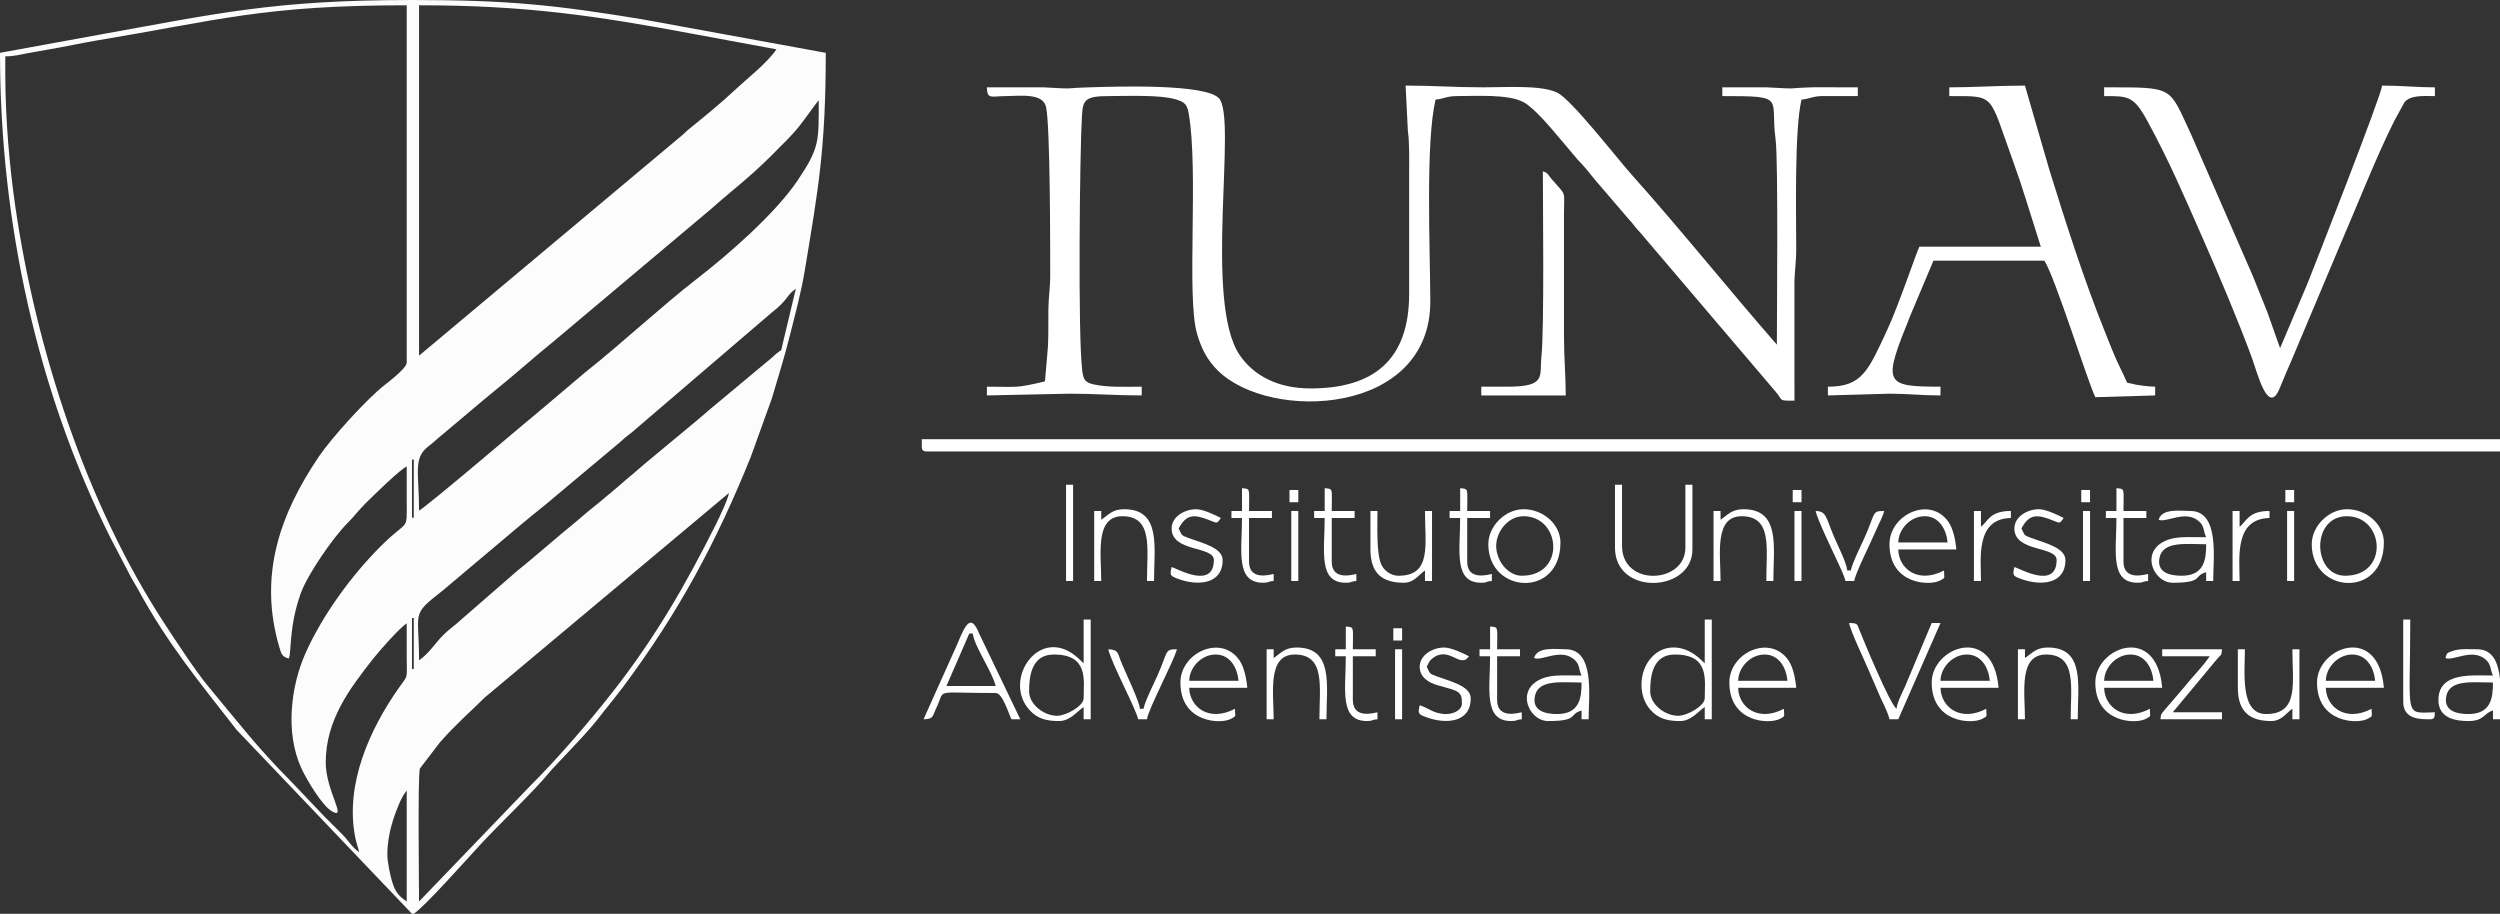 <?xml version="1.0" encoding="UTF-8"?>
<!DOCTYPE svg PUBLIC "-//W3C//DTD SVG 1.1//EN" "http://www.w3.org/Graphics/SVG/1.1/DTD/svg11.dtd">
<!-- Creator: CorelDRAW 2020 (64-Bit) -->
<svg xmlns="http://www.w3.org/2000/svg" xml:space="preserve" width="120.218mm" height="43.942mm" version="1.1" style="shape-rendering:geometricPrecision; text-rendering:geometricPrecision; image-rendering:optimizeQuality; fill-rule:evenodd; clip-rule:evenodd"
viewBox="0 0 16390.33 5990.97"
 xmlns:xlink="http://www.w3.org/1999/xlink"
 xmlns:xodm="http://www.corel.com/coreldraw/odm/2003">
 <rect x="0" y="0" width="16390.33" height="5990.97" fill="#333333" stroke="none"/>
 <defs>
  <style type="text/css">
   <![CDATA[
    .fil1 {fill:#FCFCFC}
    .fil0 {fill:white}
   ]]>
  </style>
 </defs>
 <g id="Capa_x0020_1">
  <g id="_1802196664928">
   <path class="fil0" d="M9238.54 1157.93l0 768.96c0,432.22 -232.51,619.74 -645.98,619.74 -218.33,0 -372.37,-85.31 -463.32,-216.16 -241.33,-347.16 -14.45,-1561.13 -138.4,-1687.1 -93.94,-95.52 -669.6,-76.21 -840.55,-71.11 -203.25,6.04 -73.87,13.05 -311.01,0.31l-369.18 0.05c1.77,79.29 27.66,58.8 115.14,57.59 108.73,-1.5 253.1,-21.75 273.11,72.59 26.82,126.49 26.75,886.63 27.01,1097.85 0.12,92.89 -11.82,150.07 -11.93,229.14 -0.4,285.78 -0.72,208.52 -22.67,470.94 -198.52,46.01 -169.24,34.43 -380.66,34.43l0 57.38 542.15 -11.48c172.02,0 301.85,11.48 472.93,11.48l0 -57.38c-104,0 -221.49,6.39 -318.7,-15.72 -57.59,-13.1 -64.38,-37.89 -71.18,-89.86 -29.07,-222.01 -16.59,-1436.49 -1.83,-1672.84 6.18,-98.76 18.58,-126.73 172.56,-126.73 120.2,0 335.95,-9.93 440.39,20.91 63.02,18.62 76.87,34.45 87.46,96.61 64.82,380.37 -16.09,1195.81 53.5,1438.75 29.8,104.07 69.91,176.76 136.57,242.85 341.12,338.1 1396.81,296.49 1393.28,-456.06 -1.69,-361.05 -31.7,-1038.12 34.34,-1320.09 55.91,-4.64 72.3,-22.96 138.42,-22.96 128.39,0 332.26,-13.66 434.81,37.92 71.92,36.18 183.93,172.32 242.3,240.96l115.79 137.29c41.45,42.35 74.18,82.09 111.7,129.88l222.94 260.2c27.24,28.45 33.47,41.42 57.86,68.67 25.33,28.28 34.6,38.01 58.76,67.79l846.29 994.27c53.01,60.81 13.32,59.99 124.27,59.99l-0.27 -757.75c-0.34,-85.78 11.94,-143.56 11.82,-240.73 -0.29,-234.12 -12.13,-775.97 34.6,-975.53 55.93,-4.64 72.3,-22.96 138.42,-22.96l230.7 0 0 -57.38 -288.75 -0.37c-203.25,6.04 -73.85,13.05 -311.01,0.31l-288.44 0.05 0 57.38c426.08,0 311.42,7.96 349.2,283.79 18.15,132.47 8.38,1162.31 8.38,1345.92 -314.52,-360 -634.12,-759.34 -948.59,-1110.57 -104.52,-116.73 -399.47,-499.05 -492.82,-542.57 -107.13,-49.93 -326.35,-33.95 -484.97,-33.95 -184.14,0 -326.78,-11.47 -507.55,-11.47l14.68 295.24c11.68,84.79 8.4,198.67 8.4,301.54z"/>
   <path class="fil0" d="M6043.3 2925.37c0,26.45 8.02,34.43 34.6,34.43l10312.44 0 0 -80.33 -10347.04 0 0 45.91z"/>
   <path class="fil0" d="M12779.83 572.62l0 57.38c307.29,0 256.44,-17.94 416.72,423.18 31.14,85.63 64.38,184.72 92.3,275.44l90.8 288.38 -795.93 0c-22.33,46.33 -136.6,386.59 -211.42,547.11 -124.35,266.83 -163.01,371.03 -388.4,371.03l0 57.38 403.72 -11.48c126.99,0 208.98,11.48 334.52,11.48l0 -57.38c-376.46,0 -377.19,-20.79 -196.1,-470.54l149.96 -355.79 726.72 0c69.31,103 279.77,781.69 334.51,895.2l392.2 -11.48 0 -57.38c-41.65,0 -127.91,-11.4 -153.39,-19.52 -46.33,-14.79 -11.33,25.96 -73.61,-98.91 -40.3,-80.81 -73.45,-169.74 -105.88,-250.47 -136.88,-340.78 -251.08,-700.14 -360.66,-1052.8l-160.07 -552.29c-179.07,0 -327.76,11.47 -496,11.47z"/>
   <path class="fil0" d="M14948.44 2282.67l-83.98 -237.8c-33.83,-83.56 -61.69,-153.18 -95.57,-237.73l-404.87 -928.49c-148.01,-315.2 -104.11,-306.02 -569.1,-306.02l0 57.38c156.31,0 192.92,-3.86 284.48,164.57 145.46,267.58 239.75,489.9 361.17,765.37 101.38,230 236.74,548.9 324.65,790.24 33.78,92.74 101.57,363.64 174.04,210.26 8.18,-17.31 17.34,-40.68 27.32,-64.64 20.41,-48.96 33.66,-81.15 55.01,-128.89l333.82 -792.6c103.97,-239.55 227.71,-555.75 342.75,-783.7l65.06 -118.9c38.77,-51.06 133.79,-41.72 200.31,-41.72l0 -57.38c-120.07,0 -215.43,-11.47 -346.07,-11.47 -5.54,66.4 -448.38,1195.6 -491.06,1301.78l-177.96 419.73z"/>
   <path class="fil0" d="M9884.5 2535.15l-173.03 0 0 57.38 553.7 0c0,-133.34 -11.55,-245.76 -11.55,-390.2l0.01 -803.4c0.48,-158.48 18.31,-108.53 -83,-227.29 -20.27,-23.76 -21.23,-39.06 -55.44,-48.14 0,224.34 10.1,1029.73 -9.69,1218.37 -13.01,124.11 34.83,193.27 -221,193.27z"/>
   <path class="fil0" d="M6354.75 4153.38l23.07 0c6.56,78.38 128.27,251.64 149.96,344.31l-322.98 0 149.96 -344.31zm-299.92 562.38c67.58,-1.51 57.47,-19.44 84.76,-76.35 61.02,-127.24 -30.12,-95.8 388.18,-95.8 46.18,0 83.9,134.7 103.81,172.15l57.68 0 -268.45 -559.25c-53.1,-130.58 -86.63,-76.55 -145.2,67.34l-220.79 491.91z"/>
   <path class="fil0" d="M6746.94 4532.12c0,-96.02 14.62,-241.02 161.49,-241.02 229.59,0 196.1,165.95 196.1,286.92 0,50.64 -115.98,114.77 -173.03,114.77 -87.94,0 -184.56,-74.45 -184.56,-160.67zm357.59 -183.61l-35.67 -33.38c-249.09,-228.39 -501.85,140.32 -318.92,340.25 53.04,57.98 112.37,71.85 193.1,71.85 72.12,0 118.01,-62.85 161.49,-91.82l0 80.34 46.14 0 0 -654.19 -46.14 0 0 286.95z"/>
   <path class="fil0" d="M10818.85 4532.12c0,-96.02 14.6,-241.02 161.49,-241.02 229.58,0 196.1,165.95 196.1,286.92 0,50.64 -115.98,114.77 -173.03,114.77 -87.95,0 -184.56,-74.45 -184.56,-160.67zm357.59 -183.61l-29.8 -27.77c-101.94,-95.18 -235.13,-103.41 -319.67,-10.09 -84.13,92.83 -88.2,253.96 -5.13,344.73 53.05,57.98 112.38,71.85 193.11,71.85 72.11,0 118,-62.85 161.49,-91.82l0 80.34 46.14 0 0 -654.19 -46.14 0 0 286.95z"/>
   <path class="fil0" d="M10588.14 3591.02c0,317.52 507.56,294.12 507.56,11.48l0 -424.64 -46.15 0 0 413.16c0,236.93 -415.26,257.68 -415.26,-11.48l0 -401.68 -46.15 0 0 413.16z"/>
   <path class="fil0" d="M12618.32 3384.44c93.66,0 142.69,85.07 149.96,172.15l-322.98 0c2.03,-90.62 81.95,-172.15 173.03,-172.15zm-230.7 183.63c0,264.75 264.71,274.45 331.48,237.98 38.54,-21.06 26.12,-11.13 26.12,-65.84 -168.91,88.92 -297.05,-9.78 -299.93,-137.72l380.67 0c-5.14,-61.57 -21.28,-136.31 -50.57,-179.24 -119.28,-174.87 -387.77,-51.71 -387.77,144.82z"/>
   <path class="fil0" d="M7969.66 4291.11c93.66,0 142.68,85.09 149.96,172.15l-322.98 0c2.03,-90.61 81.94,-172.15 173.03,-172.15zm-230.7 183.63c0,264.75 264.71,274.46 331.48,237.98 38.54,-21.05 26.12,-11.11 26.12,-65.82 -168.91,88.92 -297.05,-9.79 -299.93,-137.73l380.66 0c-5.14,-61.56 -21.27,-136.31 -50.55,-179.23 -119.28,-174.88 -387.77,-51.73 -387.77,144.8z"/>
   <path class="fil0" d="M11568.63 4291.11c93.68,0 142.68,85.09 149.97,172.15l-323 0c2.03,-90.61 81.94,-172.15 173.03,-172.15zm-230.7 183.63c0,264.75 264.73,274.46 331.47,237.98 38.54,-21.05 26.12,-11.11 26.12,-65.82 -168.9,88.92 -297.05,-9.79 -299.92,-137.73l380.67 0c-5.15,-61.56 -21.28,-136.31 -50.57,-179.23 -119.28,-174.88 -387.77,-51.73 -387.77,144.8z"/>
   <path class="fil0" d="M16182.69 4681.32c-82.44,0 -164.67,-24.16 -144.03,-119.53 23.68,-109.52 175.89,-87.05 305.52,-87.05 0,102.76 -13.48,206.58 -161.49,206.58zm207.64 -229.4l0 263.84 -46.15 0 0 -57.38c-60.67,16.12 -56.2,68.86 -161.49,68.86 -85.44,0 -196.1,-19.21 -196.1,-137.73 0,-184.83 220.72,-160.69 357.59,-160.69 -19.63,-40.71 -10.39,-70.87 -46.14,-103.28 -88.24,-80.02 -215.47,11.45 -265.31,-11.48 9.95,-37.08 12.12,-33.33 46.29,-45.77 47.23,-17.23 103.56,-11.63 161.34,-11.63 103.73,0 139.27,89.37 149.97,195.25z"/>
   <path class="fil0" d="M14302.47 3774.64c-82.43,0 -164.67,-24.15 -144.04,-119.51 23.68,-109.53 175.9,-87.05 305.53,-87.05 0,102.74 -13.5,206.57 -161.49,206.57zm-149.96 -367.25c49.83,22.93 177.08,-68.52 265.3,11.48 35.75,32.42 26.5,62.57 46.15,103.29 -77.37,0 -171.68,-5.89 -231.45,10.74 -213.86,59.55 -121.64,287.66 12.27,287.66 205.41,0 132.51,-45.85 219.18,-68.86l0 57.38 46.15 0c0,-149.51 43.1,-459.08 -149.97,-459.08 -63.92,0 -187.04,-19.35 -207.63,57.38z"/>
   <path class="fil0" d="M10207.48 4681.32c-82.43,0 -164.67,-24.16 -144.04,-119.53 23.7,-109.52 175.9,-87.05 305.53,-87.05 0,102.76 -13.5,206.58 -161.49,206.58zm-149.96 -367.25c49.85,22.93 177.08,-68.54 265.31,11.48 35.75,32.41 26.49,62.57 46.14,103.28 -77.39,0 -171.68,-5.89 -231.45,10.76 -213.86,59.54 -121.63,287.66 12.28,287.66 205.39,0 132.51,-45.85 219.16,-68.86l0 57.38 46.14 0c0,-149.51 43.12,-459.09 -149.94,-459.09 -63.94,0 -187.06,-19.33 -207.64,57.4z"/>
   <path class="fil0" d="M13967.95 4291.11c93.66,0 142.66,85.09 149.96,172.15l-323 0c2.03,-90.61 81.94,-172.15 173.04,-172.15zm-230.71 183.63c0,264.75 264.73,274.46 331.48,237.98 38.54,-21.05 26.12,-11.11 26.12,-65.82 -168.9,88.92 -297.05,-9.79 -299.93,-137.73l380.67 0c-35.19,-420.85 -438.34,-266.62 -438.34,-34.43z"/>
   <path class="fil0" d="M12895.17 4291.11c93.66,0 142.69,85.09 149.96,172.15l-322.98 0c2.03,-90.61 81.95,-172.15 173.03,-172.15zm-230.7 183.63c0,264.75 264.71,274.46 331.48,237.98 38.54,-21.05 26.11,-11.11 26.11,-65.82 -168.9,88.92 -297.04,-9.79 -299.92,-137.73l380.66 0c-35.19,-420.85 -438.33,-266.62 -438.33,-34.43z"/>
   <path class="fil0" d="M15421.38 4291.11c93.66,0 142.66,85.09 149.96,172.15l-323 0c2.03,-90.61 81.94,-172.15 173.04,-172.15zm-230.71 183.63c0,264.75 264.73,274.46 331.48,237.98 38.53,-21.05 26.11,-11.11 26.11,-65.82 -168.9,88.92 -297.05,-9.79 -299.92,-137.73l380.67 0c-35.19,-420.85 -438.34,-266.62 -438.34,-34.43z"/>
   <path class="fil0" d="M12387.63 4715.76l57.67 0 276.85 -631.23 -57.67 0 -173.33 412.86c-15.38,34.68 -54.02,109.42 -57.37,149.51 -43.23,-31.51 -209.87,-433.15 -242.93,-515.78 -16.57,-41.41 -10.24,-45.29 -68.52,-46.59 15.53,66.3 99.58,239.38 131.84,316.41 23.25,55.5 43.6,98.5 65.85,152.54 19.97,48.48 54.6,106.68 67.61,162.28z"/>
   <path class="fil0" d="M9988.32 3384.44c245.97,0 278.03,390.2 -11.53,390.2 -51.93,0 -93.41,-31.51 -120.13,-64.11 -28.55,-34.81 -47.55,-85.06 -47.55,-130.99 0,-93.47 77,-195.1 179.22,-195.1zm-230.71 183.63c0,324.14 472.94,356.86 472.94,-11.48 0,-116.43 -110.57,-218.07 -242.23,-218.07 -119.4,0 -230.71,110.75 -230.71,229.55z"/>
   <path class="fil0" d="M15386.76 3384.44c245.98,0 278.03,390.2 -11.53,390.2 -214.09,0 -226.12,-390.2 11.53,-390.2zm-230.7 183.63c0,324.14 472.94,356.86 472.94,-11.48 0,-116.43 -110.57,-218.07 -242.25,-218.07 -119.4,0 -230.7,110.75 -230.7,229.55z"/>
   <path class="fil0" d="M14175.58 4302.58l311.45 0c-48.58,72.16 -110.62,130.75 -166.41,201.68l-127.61 148.47c-20.81,27.35 -25.55,22.25 -28.96,63.02l403.74 0 0 -45.92 -323 0 292.57 -351.62c25.99,-31.52 26.45,-13.96 30.43,-61.56l-392.2 0 0 45.92z"/>
   <path class="fil0" d="M8984.76 3602.5c0,160.01 81.19,218.06 219.16,218.06 67.77,0 97.43,-53.04 138.42,-80.34l0 68.86 46.14 0 0 -459.08 -46.14 0c0,223.12 45.25,424.64 -173.03,424.64 -51.25,0 -94.62,-33.36 -112.57,-71.62 -34.36,-73.23 -25.85,-262.12 -25.85,-353.02l-46.14 0 0 252.5z"/>
   <path class="fil0" d="M13206.62 3464.79c0,156.61 276.85,113.79 276.85,206.58 0,197.01 -243.98,54.63 -276.85,45.91 -12.69,54.24 -11.59,58.45 46.86,79.47 125.76,45.26 287.67,34.94 287.67,-125.38 0,-81.26 -138.82,-112.57 -224.11,-144.3 -53.91,-20.03 -40.67,-17.9 -64.28,-62.28 52.14,-98.03 104.58,-92.93 204.96,-53.05 48.77,19.37 46.12,22.5 71.89,-15.82 -32.08,-16.89 -116.3,-57.4 -161.48,-57.4 -78.86,0 -161.51,50.54 -161.51,126.26z"/>
   <path class="fil0" d="M7681.29 3464.79c0,156.61 276.85,113.79 276.85,206.58 0,197.01 -243.98,54.63 -276.85,45.91 -12.69,54.24 -11.59,58.45 46.86,79.47 125.76,45.26 287.66,34.94 287.66,-125.38 0,-81.26 -138.82,-112.57 -224.11,-144.3 -53.89,-20.03 -40.67,-17.9 -64.27,-62.28 52.14,-98.03 104.58,-92.93 204.96,-53.05 48.77,19.37 46.11,22.5 71.88,-15.82 -32.07,-16.89 -116.3,-57.4 -161.48,-57.4 -78.86,0 -161.49,50.54 -161.49,126.26z"/>
   <path class="fil0" d="M14671.59 4509.16c0,160.01 81.19,218.07 219.18,218.07 67.76,0 97.43,-53.04 138.41,-80.34l0 68.86 46.14 0 0 -459.09 -46.14 0c0,223.12 45.25,424.65 -173.01,424.65 -171.72,0 -138.42,-275.25 -138.42,-424.65l-46.15 0 0 252.5z"/>
   <path class="fil0" d="M9307.75 4371.45c0,69.63 59.55,105.03 119.91,121.7 136.54,37.71 156.93,38.37 156.93,119.31 0,40.11 -49.89,68.86 -103.81,68.86 -82.38,0 -119.7,-43.21 -173.03,-57.37 -12.71,54.22 -11.59,58.43 46.86,79.47 125.76,45.25 287.66,34.94 287.66,-125.39 0,-81.24 -138.82,-112.57 -224.11,-144.29 -53.91,-20.04 -40.66,-17.91 -64.27,-62.29 12.8,-24.08 13.95,-36.31 37.25,-54.75 110.07,-87.2 181.9,71.62 239.59,-14.11 -32.08,-16.89 -116.3,-57.38 -161.48,-57.38 -78.86,0 -161.49,50.54 -161.49,126.25z"/>
   <path class="fil0" d="M7219.88 3407.39l0 -57.38 -46.15 0 0 459.08 46.15 0c0,-173.72 -43.29,-424.64 138.42,-424.64 202.35,0 161.48,210.71 161.48,424.64l46.15 0c0,-221.3 48.92,-470.56 -196.1,-470.56 -78.3,0 -103.88,38.17 -149.96,68.86z"/>
   <path class="fil0" d="M11280.25 3407.39l0 -57.38 -46.12 0 0 459.08 46.12 0c0,-173.72 -43.27,-424.64 138.42,-424.64 202.37,0 161.51,210.71 161.51,424.64l46.12 0c0,-221.3 48.92,-470.56 -196.08,-470.56 -78.29,0 -103.89,38.17 -149.97,68.86z"/>
   <path class="fil0" d="M13275.83 4314.06l0 -57.4 -46.12 0 0 459.09 46.12 0c0,-173.74 -43.27,-424.65 138.42,-424.65 202.37,0 161.51,210.72 161.51,424.65l46.12 0c0,-221.32 48.92,-470.56 -196.08,-470.56 -78.29,0 -103.89,38.16 -149.97,68.86z"/>
   <path class="fil0" d="M8350.33 4314.06l0 -57.4 -46.14 0 0 459.09 46.14 0c0,-173.74 -43.29,-424.65 138.41,-424.65 202.37,0 161.51,210.72 161.51,424.65l46.14 0c0,-221.32 48.9,-470.56 -196.1,-470.56 -78.29,0 -103.89,38.16 -149.96,68.86z"/>
   <path class="fil0" d="M12099.26 3809.08l57.67 0c3.83,-45.74 113.11,-261.14 145.09,-337.68 18.38,-44.01 41.83,-82.2 51,-121.4 -81.5,0 -55.69,9.57 -127.22,171.84 -25.62,58.16 -77.88,158.29 -91.95,218.37l-23.08 0c-4.14,-49.76 -62.37,-164.82 -83.93,-214.87 -57.13,-132.64 -49.7,-173.69 -123.7,-175.34 14.23,60.81 110.46,260.47 146.17,336.62 15.22,32.43 42.91,92.48 49.94,122.46z"/>
   <path class="fil0" d="M7462.11 4715.76l57.67 0c4.98,-59.38 179.24,-387.08 196.11,-459.09 -81.49,0 -55.71,9.58 -127.2,171.85 -25.65,58.16 -77.89,158.29 -91.96,218.37l-23.07 0c-4.44,-53.06 -98.31,-242.27 -128.29,-319.96 -16.96,-44.01 -14.15,-68.81 -79.34,-70.27 22.59,96.55 178.1,382.28 196.08,459.09z"/>
   <path class="fil0" d="M8142.68 3350l-69.21 0 0 45.92 69.21 0c0,213.36 -44.94,424.64 138.42,424.64 43.45,0 21.81,-7.55 69.22,-11.48l0 -45.91c-13.99,1.16 -161.49,49.86 -161.49,-80.34l0 -286.91 149.96 0 0 -45.92 -149.96 0c0,-149.56 11.93,-144.38 -46.15,-149.19l0 149.19z"/>
   <path class="fil0" d="M9769.14 4256.67l-69.21 0 0 45.92 69.21 0c0,213.37 -44.94,424.65 138.42,424.65 43.45,0 21.81,-7.57 69.22,-11.48l0 -45.92c-14,1.17 -161.49,49.87 -161.49,-80.33l0 -286.92 149.94 0 0 -45.92 -149.94 0c0,-149.55 11.92,-144.38 -46.15,-149.18l0 149.18z"/>
   <path class="fil0" d="M13875.66 3350l-69.21 0 0 45.92 69.21 0c0,213.36 -44.94,424.64 138.42,424.64 43.45,0 21.81,-7.55 69.22,-11.48l0 -45.91c-14,1.16 -161.49,49.86 -161.49,-80.34l0 -286.91 149.94 0 0 -45.92 -149.94 0c0,-149.56 11.92,-144.38 -46.15,-149.19l0 149.19z"/>
   <path class="fil0" d="M8823.27 4256.67l-69.21 0 0 45.92 69.21 0c0,213.37 -44.96,424.65 138.42,424.65 43.44,0 21.81,-7.57 69.21,-11.48l0 -45.92c-13.99,1.17 -161.49,49.87 -161.49,-80.33l0 -286.92 149.96 0 0 -45.92 -149.96 0c0,-149.55 11.93,-144.38 -46.14,-149.18l0 149.18z"/>
   <path class="fil0" d="M8684.85 3350l-69.21 0 0 45.92 69.21 0c0,213.36 -44.95,424.64 138.42,424.64 43.44,0 21.81,-7.55 69.22,-11.48l0 -45.91c-14,1.16 -161.51,49.86 -161.51,-80.34l0 -286.91 149.96 0 0 -45.92 -149.96 0c0,-149.56 11.93,-144.38 -46.14,-149.19l0 149.19z"/>
   <path class="fil0" d="M9573.05 3350l-69.21 0 0 45.92 69.21 0c0,213.36 -44.94,424.64 138.42,424.64 43.44,0 21.81,-7.55 69.22,-11.48l0 -45.91c-14,1.16 -161.51,49.86 -161.51,-80.34l0 -286.91 149.96 0 0 -45.92 -149.96 0c0,-149.56 11.93,-144.38 -46.14,-149.19l0 149.19z"/>
   <path class="fil0" d="M15755.89 4600.97c0,115.21 110.19,114.78 173.03,114.78 34.89,0 31.9,-13.51 34.62,-45.92 -206.93,4.59 -161.49,47.17 -161.49,-608.27l-46.15 0 0 539.41z"/>
   <path class="fil0" d="M12941.32 3809.08l46.14 0c0,-148.54 -36.65,-408.01 196.1,-413.16l0 -45.92c-141.19,0 -151.4,70.72 -196.1,103.3l0 -103.3 -46.14 0 0 459.08z"/>
   <path class="fil0" d="M14636.99 3809.08l46.15 0c0,-148.54 -36.66,-408.01 196.1,-413.16l0 -45.92c-141.19,0 -151.42,70.72 -196.1,103.3l0 -103.3 -46.15 0 0 459.08z"/>
   <polygon class="fil0" points="6989.18,3809.08 7035.3,3809.08 7035.3,3177.86 6989.18,3177.86 "/>
   <polygon class="fil0" points="9146.24,4715.76 9192.39,4715.76 9192.39,4256.67 9146.24,4256.67 "/>
   <polygon class="fil0" points="13656.5,3809.08 13702.63,3809.08 13702.63,3350 13656.5,3350 "/>
   <polygon class="fil0" points="11764.72,3809.08 11810.87,3809.08 11810.87,3350 11764.72,3350 "/>
   <polygon class="fil0" points="8465.68,3809.08 8511.82,3809.08 8511.82,3350 8465.68,3350 "/>
   <polygon class="fil0" points="14994.59,3809.08 15040.71,3809.08 15040.71,3350 14994.59,3350 "/>
   <polygon class="fil0" points="8454.13,3292.63 8511.82,3292.63 8511.82,3212.29 8454.13,3212.29 "/>
   <polygon class="fil0" points="9134.72,4199.3 9192.39,4199.3 9192.39,4118.95 9134.72,4118.95 "/>
   <polygon class="fil0" points="14983.04,3292.63 15040.71,3292.63 15040.71,3212.29 14983.04,3212.29 "/>
   <polygon class="fil0" points="13644.96,3292.63 13702.63,3292.63 13702.63,3212.29 13644.96,3212.29 "/>
   <polygon class="fil0" points="11753.2,3292.63 11810.87,3292.63 11810.87,3212.29 11753.2,3212.29 "/>
  </g>
  <path class="fil1" d="M2539.52 5598.51c0,-77.45 18.28,-163.95 38.8,-226.7 17.12,-52.33 51.51,-146.67 88.18,-188.86l0 727.23c-49.1,-32.87 -74.6,-60.51 -94.17,-125.16 -13.07,-43.15 -32.82,-128.53 -32.82,-186.51zm161.62 -1546.81l11.53 0 0 334.75 -11.53 0 0 -334.75zm0 -1038.9l11.53 0 0 380.93 -11.53 0 0 -380.93zm2077.78 219.33c-2.86,34.43 -65.66,166.4 -84.5,204.07 -198.97,397.66 -397.97,742.06 -672.47,1093.65 -160.92,206.09 -369.23,446.66 -550.29,627.13l-724.35 753.2c0,-81.95 -9.27,-827.95 5.62,-871.68l130.11 -170.03c110.22,-124.97 182.69,-184.45 294.04,-294.67l1601.85 -1341.68zm0 0l0 0zm-2031.61 1096.61c0,-326.64 -56.54,-291.61 154.93,-456.86l494.95 -416.98c59.16,-50.12 112.14,-92.45 171.31,-140.36 26.83,-21.72 55.01,-44.99 81.76,-68.31l414.6 -347.25c15.95,-12.91 20.25,-18.94 36.58,-32.68 21.34,-17.93 24.02,-16.52 45.31,-35.5l914.09 -782.77c107.63,-83.1 96.1,-114.33 156.73,-154.93l-86.83 363.37c-17.74,67.21 14.1,9.41 -71.85,89.75l-415.57 346.29c-31.4,29.19 -49.7,41.68 -80.74,69.31l-334.27 277.53c-30.44,25.8 -48.9,42.66 -80.68,69.37 -31.83,26.76 -56.77,47.02 -87.35,74.26 -28.14,25.06 -51.85,43.79 -81.39,68.66 -29.34,24.69 -52.35,44.5 -82.16,67.92 -62.35,49 -109.87,93.38 -169.85,141.81 -26.72,21.58 -55.11,45.07 -81.75,68.31l-162.61 137.52c-31.22,26.27 -59.66,50.3 -88.8,72.82l-407.39 354.45c-36.81,30.77 -52.04,40.34 -86.32,75.3 -52.45,53.49 -89.79,116.86 -152.7,158.97zm0 -981.18c0,-252.03 -40.67,-344.12 62.55,-422.27 40.37,-30.57 54.03,-47.62 94.14,-79.01l181.64 -153.12c64.24,-53.99 118.63,-100.11 182.73,-152.02 122.28,-99 235.37,-201.22 357.83,-300.12l1034.59 -870.07c138.76,-123.69 249.66,-203.85 398.05,-352.26 180.23,-180.23 156.31,-156.68 288.11,-335.23 9.78,-13.24 12.34,-15.91 20.67,-25.5 0,271.37 5.93,309.35 -136.17,521.79 -147.52,220.54 -456.96,489.54 -671.87,655.6 -209.42,161.83 -503.39,433.13 -722.29,605.19l-268.79 227.58c-86.11,69.72 -766,650.22 -821.19,679.43zm-2712.66 -2862.73l0 -115.44c62.28,0 101.6,-13.2 151.61,-21.54 56.42,-9.39 90.56,-16.82 146.97,-26.18 92.91,-15.42 197.69,-38.99 291.68,-54.62 812.73,-135.11 1102.18,-232.42 2041.61,-232.42l0 2343.28c0,34.14 -114.46,122.69 -143.4,145.19 -120.02,93.23 -350.61,349.31 -431.61,468.77 -255.81,377.29 -398.56,780.25 -260.79,1249.18 14.03,47.77 18.39,64.39 62.39,76.13 19.56,-40.77 -1.25,-204.6 79.19,-428.72 43.34,-120.73 208.95,-361.53 304.42,-457.44 47.28,-47.51 74.82,-86.59 121.37,-132.59 47.36,-46.82 234.49,-230.41 268.44,-239.46 0,76.95 -0.22,153.93 0.01,230.87 0.6,200.53 12.39,108.38 -170.48,291.26 -192.51,192.5 -380.53,450.67 -491.5,697.46 -98.42,218.9 -136.79,527.79 -26.94,762.14 34.85,74.33 134.91,241.8 198.17,278.05 104.93,60.14 -40.26,-132.48 -40.26,-320.52 0,-278.57 159.43,-485.98 306.75,-674.44 45.69,-58.45 174.4,-204.11 224.25,-237.49 0,76.95 -0.31,153.97 0.03,230.9 0.63,140.06 10.16,105.02 -50.88,191.53 -191.92,271.95 -354.44,632.49 -287.36,977.76 9.16,47.13 17.36,61.01 26.55,100.44 -47.24,-31.63 -70.88,-77.19 -112.38,-118.49 -41.5,-41.3 -74.26,-73.96 -115.6,-115.26l-225.09 -236.64c-209.33,-209.28 -352.46,-395.31 -537.02,-617.3 -83,-99.85 -212.24,-297.95 -284.43,-408.18 -515.73,-787.46 -843.82,-1801.09 -979.96,-2736.99 -37.26,-256.23 -65.71,-573.71 -65.71,-869.28zm2712.66 1846.93l0 -2297.12c691.06,0 1152.15,66.23 1817.16,191.36l526.13 97.21c-59.31,88.58 -192.88,192.15 -274.24,268.3 -94.97,88.88 -192.02,167.83 -293.07,249.46 -26.94,21.76 -39.65,37.87 -67.54,59.43l-1708.43 1431.36zm-2747.29 -1985.45c0,1113.51 245.39,2222.31 723.38,3178.26l134.62 257.84c17.74,33.05 27.46,45.99 46.33,80.64 196.84,361.31 401.84,607.03 647.33,922.56l1149.47 1205.37 11.53 0c75.19,-50.35 345.63,-355.45 441.39,-458.98 108.65,-117.47 360.9,-359.86 445.73,-466.19 32.79,-41.12 231.53,-239.89 308.55,-337.87 23.93,-30.44 38.31,-48.97 61.04,-77.48 39.39,-49.45 72.49,-89.1 112,-141.94 363.57,-486.3 614.33,-950.85 841.04,-1513.8l137.7 -381.75c41.92,-142.77 81.13,-264.28 118.18,-412.8 34.89,-139.87 73.35,-279.26 97.1,-422.36 89.32,-538.26 138.4,-804.14 138.4,-1431.48l-1200.43 -219.41c-573.52,-94.77 -886.61,-126.89 -1500.7,-126.89l-11.53 0c-910.44,0 -1275.7,88.31 -2095.99,235.74l-605.14 110.56z"/>
 </g>
</svg>
